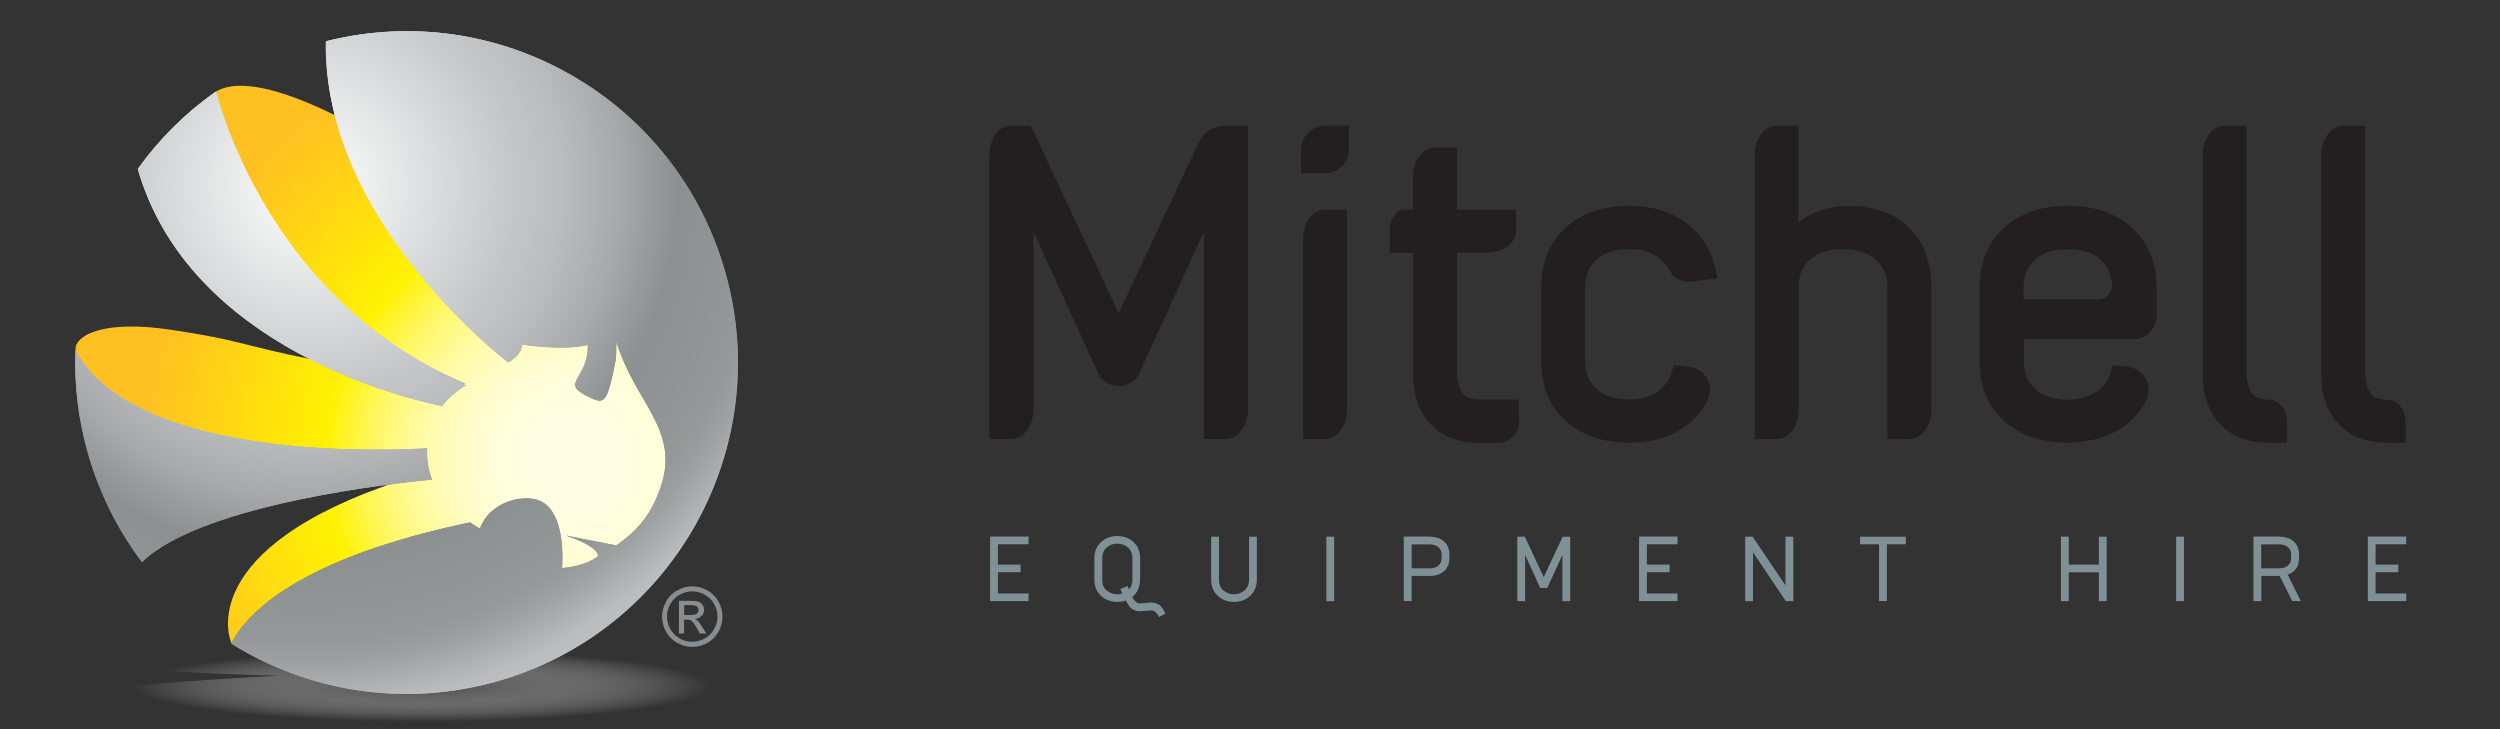 <?xml version="1.0" encoding="utf-8"?>
<!-- Generator: Adobe Illustrator 23.0.3, SVG Export Plug-In . SVG Version: 6.00 Build 0)  -->
<svg version="1.1" id="Layer_1" xmlns="http://www.w3.org/2000/svg" xmlns:xlink="http://www.w3.org/1999/xlink" x="0px" y="0px"
	 viewBox="0 0 240 70" style="enable-background:new 0 0 240 70;" xml:space="preserve">
<rect x="0" y="0" width="240" height="70" fill="#333333" stroke="none"/>
<style type="text/css">
	.st0{fill:#7F9097;}
	.st1{fill:#231F20;}
	.st2{fill:url(#SVGID_1_);}
	.st3{fill:url(#SVGID_2_);}
	.st4{fill:url(#SVGID_3_);}
	.st5{fill:url(#SVGID_4_);}
	.st6{fill:none;stroke:#231F20;stroke-width:0.071;}
	.st7{fill:url(#SVGID_5_);}
	.st8{fill:#888D91;}
</style>
<g>
	<g>
		<path class="st0" d="M98.74,51.52v0.73H95.8v1.95h2.18v0.73H95.8v2.04h2.94v0.73h-3.69v-6.19H98.74z"/>
		<path class="st0" d="M111.28,59.23c-0.18-0.34-0.38-0.54-0.57-0.6c-0.06-0.02-0.15-0.03-0.27-0.02c-0.12,0-0.25,0.01-0.4,0.02
			c-0.22,0.03-0.41,0.05-0.57,0.05c-0.17,0-0.3-0.02-0.41-0.05c-0.22-0.06-0.39-0.15-0.52-0.28c-0.06-0.06-0.13-0.15-0.21-0.27
			c-0.08-0.12-0.17-0.26-0.26-0.43c-0.25,0.09-0.53,0.13-0.82,0.13c-0.61,0-1.13-0.19-1.55-0.58c-0.42-0.38-0.64-0.91-0.64-1.57
			v-2.02c0-0.66,0.21-1.19,0.64-1.57c0.42-0.38,0.94-0.58,1.55-0.58c0.63,0,1.15,0.19,1.57,0.58c0.42,0.38,0.63,0.91,0.63,1.57v2.02
			c-0.01,0.66-0.22,1.19-0.64,1.58c-0.04,0.03-0.08,0.06-0.12,0.09c0.18,0.34,0.38,0.54,0.57,0.6c0.06,0.02,0.15,0.03,0.27,0.02
			c0.12,0,0.25-0.01,0.4-0.03c0.43-0.06,0.75-0.06,0.97,0.01c0.1,0.03,0.2,0.07,0.29,0.11c0.09,0.04,0.16,0.09,0.21,0.15
			c0.15,0.15,0.31,0.39,0.5,0.73L111.28,59.23z M105.81,55.66c0,0.44,0.14,0.78,0.43,1.02c0.29,0.25,0.62,0.37,1,0.37
			c0.18,0,0.35-0.02,0.51-0.07l-0.2-0.42l0.69-0.3l0.14,0.32c0.22-0.24,0.33-0.55,0.33-0.92v-2.08c0-0.44-0.14-0.78-0.43-1.02
			c-0.29-0.25-0.63-0.37-1.03-0.37c-0.38,0-0.72,0.12-1,0.37c-0.29,0.25-0.43,0.59-0.43,1.02V55.66z"/>
		<path class="st0" d="M120.66,51.52v4.11c-0.01,0.66-0.22,1.19-0.64,1.57c-0.42,0.38-0.94,0.58-1.56,0.58
			c-0.61,0-1.13-0.19-1.55-0.58c-0.42-0.38-0.64-0.91-0.64-1.57v-4.11h0.75v4.12c0,0.45,0.14,0.8,0.43,1.04
			c0.29,0.25,0.62,0.37,1,0.37c0.39,0,0.73-0.12,1.02-0.37c0.29-0.25,0.43-0.59,0.44-1.04v-4.12H120.66z"/>
		<path class="st0" d="M127.33,51.52h0.75v6.19h-0.75V51.52z"/>
		<path class="st0" d="M137.24,51.52c0.58,0,1.05,0.15,1.39,0.46c0.34,0.3,0.51,0.72,0.51,1.26v0.33c0,0.54-0.17,0.96-0.51,1.26
			c-0.34,0.31-0.8,0.46-1.39,0.46h-1.72v2.41h-0.76v-6.19H137.24z M135.52,54.56h1.72c0.35,0,0.63-0.09,0.84-0.26
			c0.21-0.18,0.31-0.42,0.31-0.72v-0.33c0-0.31-0.11-0.56-0.32-0.73c-0.21-0.17-0.49-0.26-0.83-0.26h-1.72V54.56z"/>
		<path class="st0" d="M150.74,57.71h-0.75v-4.44l-1.45,3.17h-0.68l-1.45-3.17v4.44h-0.75v-6.19h0.72l1.82,3.88l1.82-3.88h0.72
			V57.71z"/>
		<path class="st0" d="M161.04,51.52v0.73h-2.94v1.95h2.18v0.73h-2.18v2.04h2.94v0.73h-3.69v-6.19H161.04z"/>
		<path class="st0" d="M167.54,51.52h0.71l3.15,4.67v-4.67h0.76v6.19h-0.72l-3.15-4.69v4.69h-0.75V51.52z"/>
		<path class="st0" d="M178.58,51.52h4.38v0.73h-1.82v5.45h-0.75v-5.45h-1.82V51.52z"/>
		<path class="st0" d="M197.85,51.52h0.75v2.68h2.89v-2.68h0.75v6.19h-0.75v-2.77h-2.89v2.77h-0.75V51.52z"/>
		<path class="st0" d="M208.91,51.52h0.75v6.19h-0.75V51.52z"/>
		<path class="st0" d="M218.8,51.52c0.58,0,1.05,0.15,1.39,0.46c0.34,0.3,0.52,0.72,0.52,1.26v0.33c0,0.4-0.09,0.74-0.28,1.01
			c-0.19,0.27-0.46,0.47-0.81,0.59c0.2,0.41,0.41,0.84,0.63,1.27c0.22,0.44,0.42,0.86,0.63,1.26h-0.83l-1.2-2.41h-1.76v2.41h-0.76
			v-6.19H218.8z M217.08,54.56h1.72c0.35,0,0.63-0.09,0.84-0.26c0.21-0.18,0.31-0.42,0.31-0.72v-0.33c0-0.31-0.1-0.56-0.31-0.73
			c-0.21-0.17-0.49-0.26-0.84-0.26h-1.72V54.56z"/>
		<path class="st0" d="M231,51.52v0.73h-2.94v1.95h2.18v0.73h-2.18v2.04H231v0.73h-3.69v-6.19H231z"/>
	</g>
	<g>
		<path class="st1" d="M127.2,20.12c-1.17,0-2.11,1.25-2.11,2.78v18.93v0.33h0.33h1.77c1.17,0,2.12-1.25,2.12-2.78V20.45v-0.33
			h-0.33H127.2z"/>
		<path class="st1" d="M127.23,12.07h-0.03h-0.12l0,0c-1.12,0.06-2.04,0.94-2.16,2.05l-0.01,0.01l-0.01,0.18v2v0.33h0.33h2h0.12
			l0.01-0.01c1.19-0.08,2.14-1.08,2.14-2.28v-1.96v-0.33h-0.33H127.23z"/>
		<path class="st1" d="M145.82,40.46L145.82,40.46l0-0.03v-0.03l0-0.01l-0.01-1.71l0-0.33h-0.33h-3.45c-0.82,0-1.37-0.22-1.67-0.68
			c-0.33-0.5-0.49-1.1-0.49-1.79V24.26h2.89c1.53,0,2.78-0.93,2.78-2.07v-1.74v-0.33h-0.33h-5.34v-5.61v-0.33h-0.33h-1.78
			c-1.17,0-2.11,1.25-2.11,2.78v3.16h-0.29h-0.49c-0.81,0-1.45,0.91-1.45,2.07c0,0.01,0,0.03,0,0.04l0,0.04v1.67v0.33h0.33h1.91
			v11.65c0,2.04,0.57,3.67,1.7,4.83c1.13,1.17,2.71,1.77,4.69,1.77h1.6h0.1l0,0c0.01,0,0.02,0,0.03,0c1,0,1.85-0.72,2.03-1.7
			l0.04-0.03l0-0.16L145.82,40.46z"/>
		<path class="st1" d="M177.34,19.76c-0.89,0-1.83,0.18-2.81,0.53c-0.71,0.25-1.34,0.62-1.86,1.11l0-9l0-0.33h-0.33h-1.78
			c-1.17,0-2.11,1.25-2.11,2.78v26.97v0.33h0.33h1.76h0.09l0,0c1.14-0.04,2.05-1.27,2.05-2.78V27.39c0.03-1.1,0.41-1.93,1.17-2.54
			c0.77-0.62,1.8-0.94,3.06-0.94c1.32,0,2.37,0.34,3.14,1c0.76,0.65,1.14,1.54,1.14,2.71v14.21v0.33h0.33h1.77
			c1.18,0,2.13-1.25,2.13-2.78V27.61c0-2.39-0.71-4.32-2.1-5.72C181.92,20.48,179.91,19.76,177.34,19.76z"/>
		<path class="st1" d="M230.92,40.44c0-1.14-0.78-2.07-1.74-2.07c-0.82,0-1.36-0.22-1.65-0.68c-0.31-0.49-0.47-1.1-0.47-1.8V12.41
			v-0.33h-0.33h-1.74h-0.04h-0.15l0,0.01c-1.09,0.1-1.95,1.3-1.96,2.75V35.9c0,2.04,0.57,3.67,1.7,4.84
			c0.88,0.92,1.69,1.23,2.01,1.32c0.78,0.3,1.67,0.45,2.65,0.45h1.41h0.33v-0.33v-1.59v-0.12l0,0
			C230.92,40.46,230.92,40.45,230.92,40.44z"/>
		<path class="st1" d="M117.76,12.07c-1.93,0-2.44,1.1-2.99,2.27l-0.07,0.14l-7.31,15.58l-7.28-15.52v0l-0.03-0.07l-1.04-2.21
			l-0.09-0.19h-0.21h-1.72c-1.13,0-2.04,1.25-2.04,2.78v26.97v0.33h0.33h1.77h0.2l0.01-0.01c1.07-0.13,1.92-1.32,1.92-2.77V22.23
			l6.09,13.34c0.31,0.9,1.15,1.5,2.1,1.5c0.72,0,1.39-0.35,1.8-0.93h0.03l0.09-0.19c0.06-0.1,0.11-0.22,0.16-0.34l6.1-13.38v19.59
			v0.33h0.33h1.81h0.24l0.01-0.03c1.03-0.18,1.84-1.35,1.84-2.75V12.41v-0.33h-0.33H117.76z"/>
		<path class="st1" d="M198.51,19.76c-2.54,0-4.6,0.71-6.13,2.11c-1.55,1.41-2.33,3.34-2.33,5.73v7.06c0,2.4,0.78,4.33,2.33,5.73
			c1.54,1.4,3.6,2.11,6.14,2.11c0.73,0,1.46-0.08,2.25-0.25c0.09-0.01,0.18-0.03,0.25-0.05c0.36-0.09,0.66-0.17,0.93-0.27
			c0.13-0.05,0.26-0.1,0.38-0.15l0.11-0.05l0.13-0.06c0.17-0.07,0.34-0.14,0.51-0.23c0.4-0.21,0.75-0.44,1.06-0.69
			c1.46-1.16,1.94-2.45,1.96-2.5c0.26-0.71,0.2-1.42-0.16-2c-0.35-0.56-0.93-0.93-1.65-1.03l0-0.01l-0.21-0.02l-0.98-0.11l-0.3-0.03
			l-0.06,0.29c-0.21,0.96-0.69,1.72-1.43,2.24c-0.22,0.16-0.48,0.3-0.77,0.41c-0.03,0.01-0.06,0.02-0.09,0.03l-0.04,0.02
			c-0.3,0.11-0.59,0.19-0.87,0.24c-0.38,0.06-0.69,0.09-1,0.09c-1.32,0-2.37-0.33-3.12-0.99c-0.75-0.65-1.12-1.54-1.12-2.71v-2.11
			h10.41h0.03c0.03,0,0.05,0.01,0.08,0.01c1.07,0,1.97-0.77,2.17-1.81l0.05-0.04v-0.16v-0.19v-0.03v-2.72
			c-0.03-2.4-0.82-4.33-2.35-5.73C203.15,20.47,201.08,19.76,198.51,19.76z M195.39,24.91c0.76-0.66,1.8-0.99,3.12-0.99
			c1.31,0,2.36,0.33,3.12,0.99c0.6,0.52,0.96,1.22,1.09,2.11l0,0.02l0,0.02c0.03,0.13,0.05,0.23,0.05,0.33
			c0,0.05-0.03,0.23-0.03,0.23c-0.1,0.64-0.64,1.11-1.29,1.13c-0.02,0-0.04,0-0.06,0h-7.13v-1.11
			C194.27,26.44,194.64,25.56,195.39,24.91z"/>
		<path class="st1" d="M162.03,21.51c-1.46-1.16-3.35-1.75-5.61-1.75c-2.54,0-4.6,0.71-6.13,2.11c-1.55,1.4-2.33,3.33-2.33,5.73
			v7.06c0,2.4,0.78,4.33,2.33,5.73c1.53,1.4,3.6,2.11,6.13,2.11c2.26,0,4.15-0.59,5.61-1.75c1.46-1.16,1.94-2.45,1.96-2.5
			c0.25-0.71,0.2-1.42-0.16-2c-0.36-0.58-0.97-0.95-1.72-1.04l-1.13-0.14l-0.3-0.04l-0.07,0.29c-0.22,0.98-0.68,1.71-1.43,2.24
			c-0.75,0.53-1.68,0.79-2.77,0.79c-1.32,0-2.37-0.33-3.12-0.99c-0.75-0.65-1.12-1.54-1.12-2.71v-7.05c0-1.17,0.36-2.05,1.12-2.7
			c0.75-0.66,1.8-0.99,3.12-0.99c1.1,0,2.03,0.27,2.77,0.8c0.26,0.19,0.5,0.4,0.69,0.64c0.05,0.06,0.1,0.13,0.16,0.21
			c0.06,0.08,0.1,0.15,0.14,0.23c0.01,0.02,0.02,0.04,0.03,0.05c0.03,0.05,0.07,0.13,0.12,0.2c0.03,0.04,0.05,0.09,0.08,0.13
			c0.03,0.04,0.06,0.07,0.09,0.11c0.39,0.48,0.98,0.76,1.6,0.76c0.06,0,0.11-0.01,0.16-0.01c0,0,0.01,0,0.01,0l0.05,0.01l0.06-0.01
			l2.16-0.27l0.35-0.04l-0.07-0.35C164.44,24.31,163.5,22.67,162.03,21.51z"/>
		<path class="st1" d="M217.81,38.36c-0.81,0-1.36-0.23-1.65-0.68c-0.32-0.5-0.48-1.1-0.48-1.8V12.41v-0.33h-0.33h-1.74h-0.04h-0.15
			l0,0.01c-1.05,0.1-1.89,1.21-1.96,2.59l0,0l0,0.16V35.9c0,2.04,0.57,3.67,1.7,4.84c0.88,0.92,1.68,1.23,2,1.32
			c0.78,0.3,1.67,0.45,2.65,0.45h1.41h0.33v-0.33v-1.59v-0.11l0,0c0-0.01,0-0.03,0-0.04C219.54,39.29,218.76,38.36,217.81,38.36z"/>
	</g>
	
		<radialGradient id="SVGID_1_" cx="106.781" cy="40.098" r="58.696" gradientTransform="matrix(0.774 0 0 0.772 -27.045 13.219)" gradientUnits="userSpaceOnUse">
		<stop  offset="0" style="stop-color:#FFFEE5"/>
		<stop  offset="0.104" style="stop-color:#FFFEE3"/>
		<stop  offset="0.178" style="stop-color:#FFFDD9"/>
		<stop  offset="0.242" style="stop-color:#FFFCCA"/>
		<stop  offset="0.302" style="stop-color:#FFFBB4"/>
		<stop  offset="0.357" style="stop-color:#FFFA97"/>
		<stop  offset="0.411" style="stop-color:#FFF874"/>
		<stop  offset="0.462" style="stop-color:#FFF64A"/>
		<stop  offset="0.509" style="stop-color:#FFF31B"/>
		<stop  offset="0.534" style="stop-color:#FFF200"/>
		<stop  offset="0.916" style="stop-color:#FFC121"/>
	</radialGradient>
	<path class="st2" d="M67.94,42.76c-0.98-0.21-0.53-1.61-1.7-1.86C62.66,30.17,27.99,3.74,20.58,8.89c-1.2,0.83,2.68,9.8,4.21,11.1
		c1.54,1.29-5.66,5.98,5.46,14.58c-7.38-1.49-7.04-1.89-13.82-2.91c-6.78-1.02-9.23,0.66-9.18,1.87c0.05,1.2,5.13,18.33,6.51,17.68
		c1.38-0.65,22.71-6.45,25.06-5.2C18.3,52.68,22.18,61.65,22.18,61.65c7.06,3.26,18.47,8.5,31.99,0.5
		C68.85,53.47,67.94,42.76,67.94,42.76z"/>
	
		<radialGradient id="SVGID_2_" cx="40.489" cy="866.63" r="27.753" gradientTransform="matrix(1 0 0 0.123 0 -40.735)" gradientUnits="userSpaceOnUse">
		<stop  offset="0" style="stop-color:#404041"/>
		<stop  offset="1" style="stop-color:#FFFFFF;stop-opacity:0"/>
	</radialGradient>
	<path class="st3" d="M75.66,63.68c-4.2-1.82-16.19-3.1-30.28-3.47c-0.08,0-0.16,0-0.24-0.01c-0.2-0.01-0.4-0.01-0.6-0.01
		c-0.12,0-0.23-0.01-0.35-0.01c-0.18,0-0.36-0.01-0.54-0.01c-0.11,0-0.22,0-0.33-0.01c-0.2,0-0.4-0.01-0.6-0.01
		c-0.05,0-0.1,0-0.15,0c-4.95-0.08-10.11-0.06-15.23,0.1c0,0,0,0,0,0c-0.02,0-0.05,0-0.07,0c-0.06,0.42,0.46,0.83,1.36,1.21
		c0.15,0.07,0.32,0.13,0.5,0.2c-8.89,0.53-11.3-0.38-13.07-0.26c0,0-2.11-0.41-2.11-0.41h0c0,0,0,0,0,0
		c-0.41,0.04-0.12,0.01-0.53,0.05c-0.12,0.01-0.25,0.02-0.37,0.03c-0.27,0.02-0.53,0.05-0.79,0.07c-0.24,0.02-0.48,0.05-0.71,0.07
		c-0.16,0.02-0.32,0.03-0.48,0.05c-0.27,0.03-0.54,0.06-0.81,0.09c-0.16,0.02-0.32,0.04-0.47,0.05c-0.22,0.02-0.43,0.05-0.64,0.07
		c-0.3,0.04-0.6,0.07-0.89,0.11c-0.03,0-0.05,0.01-0.08,0.01c-1.33,0.17-2.55,0.35-3.66,0.54c1.87,2.47,21.98,2.71,22.29,2.73
		c-37.48,1.92-10.99,4.32-10.99,4.32c0.34,0.03,0.85,0.07,1.51,0.11c9,0.62,19.95,0.82,30.68,0.45
		C69.31,69.01,81.7,66.3,75.66,63.68z"/>
	<radialGradient id="SVGID_3_" cx="29.583" cy="17.79" r="56.032" gradientUnits="userSpaceOnUse">
		<stop  offset="0" style="stop-color:#FFFFFF"/>
		<stop  offset="0.36" style="stop-color:#BBBDBF"/>
		<stop  offset="0.425" style="stop-color:#B3B5B7"/>
		<stop  offset="0.527" style="stop-color:#9E9FA2"/>
		<stop  offset="0.635" style="stop-color:#808184"/>
		<stop  offset="0.781" style="stop-color:#898B8D"/>
		<stop  offset="0.818" style="stop-color:#929496"/>
		<stop  offset="0.879" style="stop-color:#AAACAE"/>
		<stop  offset="0.893" style="stop-color:#B1B3B5"/>
		<stop  offset="1" style="stop-color:#BBBDBF"/>
	</radialGradient>
	<path class="st4" d="M69.63,26.13C64.94,9.56,47.93-0.21,31.33,3.95C30.89,20.73,47.8,34.04,48.79,34.8
		c0.7-0.42,1.28-0.97,1.34-1.72c0,0,3.97,0.64,6.33,0.02c0.17,3.36-2.88,3.57,0,4.98c1.58,0.77,1.8,0.74,2.65-3.53
		c0.06-0.3,0.04-1.48,0.07-1.77c1.72,5.9,6.25,8.49,4.18,14.17c-0.61,1.68-1.54,3.59-4.2,5.41l-4.84-0.95c0,0,3.15,0.99,3.09,2
		c-0.88,0.67-2.09,0.99-3.45,1.13c0.15-2.53-0.19-5.92-2.44-6.57c-1.64-0.48-4.6,0.35-5.44,2.78c-0.33-0.19-0.65-0.39-0.96-0.6
		C28.6,53.61,23.66,58.9,22.19,61.78c7.35,4.59,16.53,6.17,25.52,3.63C64.61,60.62,74.42,43.03,69.63,26.13z M42.45,38.98
		c0.62-0.81,1.41-1.48,2.29-1.98C27.53,29.74,21.95,13.31,20.71,8.8c-2.92,2.06-5.44,4.57-7.48,7.41
		C18.16,33.54,39.44,38.38,42.45,38.98z M41.01,43.03c-2.78,0.18-28.1,1.49-33.77-9.44c-0.12,3.25,0.25,6.58,1.19,9.89
		c1.11,3.9,2.9,7.43,5.2,10.48c5.83-5.66,24.91-7.64,27.85-7.92C41.12,45.13,40.95,44.13,41.01,43.03z"/>
	<radialGradient id="SVGID_4_" cx="26.653" cy="19.634" r="63.234" gradientUnits="userSpaceOnUse">
		<stop  offset="0" style="stop-color:#FFFFFF"/>
		<stop  offset="0.36" style="stop-color:#BBBDBF"/>
		<stop  offset="0.389" style="stop-color:#B3B5B7"/>
		<stop  offset="0.499" style="stop-color:#9A9C9E"/>
		<stop  offset="0.599" style="stop-color:#8A8C8F"/>
		<stop  offset="0.68" style="stop-color:#85878A"/>
		<stop  offset="0.764" style="stop-color:#808184"/>
		<stop  offset="0.789" style="stop-color:#848588"/>
		<stop  offset="0.814" style="stop-color:#8F9093"/>
		<stop  offset="0.837" style="stop-color:#A2A4A6"/>
		<stop  offset="0.86" style="stop-color:#BBBDBF"/>
		<stop  offset="0.927" style="stop-color:#CCCECF"/>
		<stop  offset="1" style="stop-color:#BBBDBF"/>
	</radialGradient>
	<path class="st5" d="M66.64,22.65C62.56,8.26,46.85,0.05,31.27,3.99c-0.29,16.68,16.48,29.88,17.47,30.64
		c0.7-0.42,1.28-0.97,1.34-1.72c0,0,3.97,0.64,6.33,0.02c0.1,1.99-0.81,2.89-1.07,3.58c1.39-0.73,2.56-1.49,3.73-2.26
		c0.05-0.3,0.06-1.3,0.08-1.53c0.06,0.2,0.36,1.03,0.42,1.21C65,30.31,67.7,26.41,66.64,22.65z M8.38,35.31
		c0.16,1.24,0.44,2.39,0.79,3.62c1.8,6.37,13.74,7.57,27.94,4.24C29.68,43.26,14.24,42.43,8.38,35.31z M20.71,8.81
		c-2.96,2.08-5.48,4.61-7.47,7.45C18.3,33.4,39.41,38.2,42.4,38.8c0.62-0.81,1.41-1.48,2.29-1.98
		C27.71,29.66,22.05,13.56,20.71,8.81z"/>
	<path class="st6" d="M29.57,46.66"/>
	<path class="st6" d="M22.19,61.78"/>
	<radialGradient id="SVGID_5_" cx="29.583" cy="17.79" r="56.032" gradientUnits="userSpaceOnUse">
		<stop  offset="0" style="stop-color:#FFFFFF"/>
		<stop  offset="0.36" style="stop-color:#C3C5C6"/>
		<stop  offset="0.429" style="stop-color:#BBBDBE"/>
		<stop  offset="0.537" style="stop-color:#A6A8A9"/>
		<stop  offset="0.635" style="stop-color:#8C9091"/>
		<stop  offset="0.781" style="stop-color:#959899"/>
		<stop  offset="0.82" style="stop-color:#9EA0A1"/>
		<stop  offset="0.883" style="stop-color:#B6B8B9"/>
		<stop  offset="0.893" style="stop-color:#BBBCBD"/>
		<stop  offset="1" style="stop-color:#C3C5C6"/>
	</radialGradient>
	<path class="st7" d="M69.63,26.13C64.94,9.56,47.93-0.21,31.33,3.95C30.89,20.73,47.8,34.04,48.79,34.8
		c0.7-0.42,1.28-0.97,1.34-1.72c0,0,3.97,0.64,6.33,0.02c0.17,3.36-2.88,3.57,0,4.98c1.58,0.77,1.8,0.74,2.65-3.53
		c0.06-0.3,0.04-1.48,0.07-1.77c1.72,5.9,6.25,8.49,4.18,14.17c-0.61,1.68-1.54,3.59-4.2,5.41l-4.84-0.95c0,0,3.15,0.99,3.09,2
		c-0.88,0.67-2.09,0.99-3.45,1.13c0.15-2.53-0.19-5.92-2.44-6.57c-1.64-0.48-4.6,0.35-5.44,2.78c-0.33-0.19-0.65-0.39-0.96-0.6
		C28.6,53.61,23.66,58.9,22.19,61.78c7.35,4.59,16.53,6.17,25.52,3.63C64.61,60.62,74.42,43.03,69.63,26.13z M42.45,38.98
		c0.62-0.81,1.41-1.48,2.29-1.98C27.53,29.74,21.95,13.31,20.71,8.8c-2.92,2.06-5.44,4.57-7.48,7.41
		C18.16,33.54,39.44,38.38,42.45,38.98z M41.01,43.03c-2.78,0.18-28.1,1.49-33.77-9.44c-0.12,3.25,0.25,6.58,1.19,9.89
		c1.11,3.9,2.9,7.43,5.2,10.48c5.83-5.66,24.91-7.64,27.85-7.92C41.12,45.13,40.95,44.13,41.01,43.03z"/>
	<path class="st8" d="M66.46,56.29c0.49,0,0.96,0.13,1.43,0.38c0.46,0.25,0.83,0.61,1.08,1.07c0.26,0.47,0.39,0.95,0.39,1.46
		c0,0.5-0.13,0.98-0.38,1.44c-0.26,0.46-0.61,0.82-1.07,1.08c-0.46,0.26-0.94,0.38-1.45,0.38c-0.5,0-0.98-0.13-1.44-0.38
		c-0.46-0.26-0.82-0.61-1.08-1.08c-0.26-0.46-0.38-0.94-0.38-1.44c0-0.51,0.13-0.99,0.39-1.46s0.62-0.83,1.09-1.07
		C65.5,56.41,65.97,56.29,66.46,56.29 M66.46,56.77c-0.41,0-0.8,0.11-1.19,0.31c-0.39,0.21-0.69,0.51-0.91,0.9
		c-0.22,0.39-0.33,0.79-0.33,1.21c0,0.42,0.11,0.82,0.32,1.2c0.22,0.38,0.51,0.68,0.9,0.9c0.39,0.22,0.79,0.32,1.2,0.32
		c0.42,0,0.82-0.11,1.21-0.32c0.38-0.21,0.68-0.51,0.9-0.9c0.21-0.38,0.32-0.78,0.32-1.2c0-0.42-0.11-0.83-0.33-1.21
		c-0.22-0.39-0.52-0.69-0.91-0.9C67.26,56.87,66.86,56.77,66.46,56.77 M65.18,60.8v-3.12h1.08c0.37,0,0.63,0.03,0.8,0.09
		c0.16,0.06,0.3,0.16,0.39,0.3c0.1,0.15,0.15,0.3,0.15,0.46c0,0.23-0.08,0.43-0.25,0.6c-0.16,0.17-0.38,0.26-0.65,0.29
		c0.11,0.05,0.2,0.1,0.27,0.17c0.13,0.12,0.28,0.33,0.46,0.62l0.38,0.61h-0.62l-0.28-0.49c-0.22-0.39-0.39-0.63-0.53-0.73
		c-0.09-0.07-0.23-0.11-0.41-0.11h-0.3v1.33H65.18z M65.69,59.04h0.61c0.29,0,0.49-0.04,0.6-0.13c0.11-0.09,0.16-0.2,0.16-0.35
		c0-0.09-0.03-0.18-0.08-0.25c-0.05-0.07-0.12-0.13-0.22-0.16c-0.09-0.04-0.26-0.06-0.51-0.06h-0.57V59.04z"/>
</g>
</svg>
